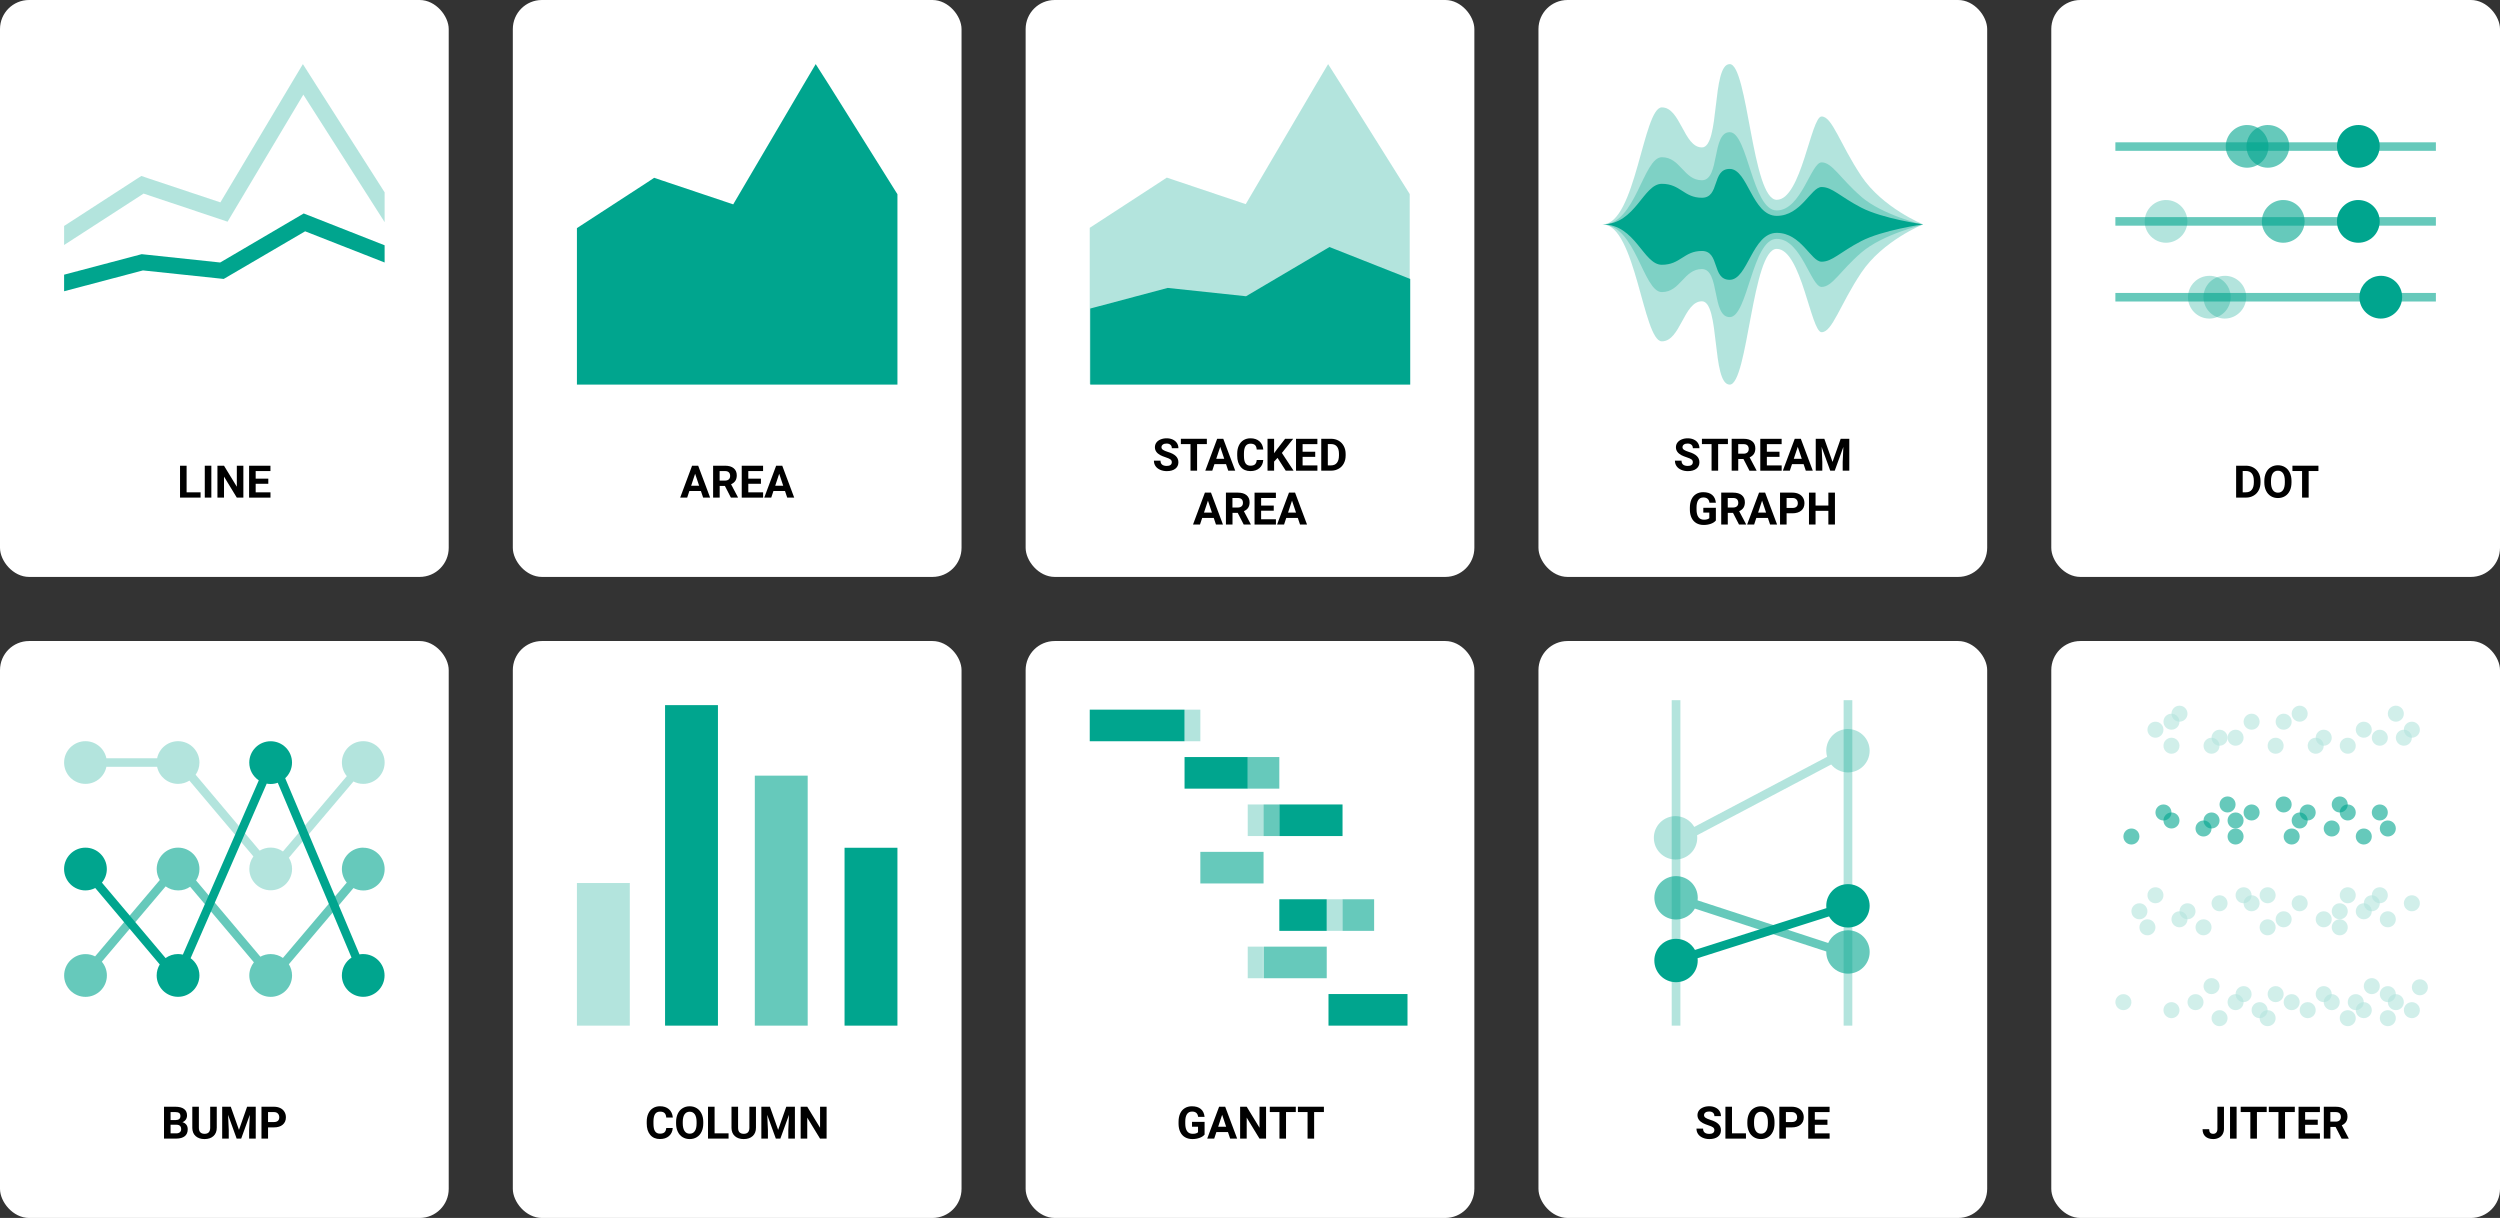 <?xml version="1.0" encoding="UTF-8"?>
<svg id="Layer_1" data-name="Layer 1" xmlns="http://www.w3.org/2000/svg" viewBox="0 0 780 380">
  <rect x="0" y="0" width="780" height="380" fill="#333333" stroke="none"/>
  <defs>
    <style>
      .cls-1 {
        fill: #000;
      }

      .cls-1, .cls-2, .cls-3 {
        stroke-width: 0px;
      }

      .cls-2 {
        fill: #00a58e;
      }

      .cls-4, .cls-5 {
        opacity: .3;
      }

      .cls-6, .cls-7 {
        opacity: .6;
      }

      .cls-8, .cls-5, .cls-7 {
        isolation: isolate;
      }

      .cls-3 {
        fill: #fff;
      }
    </style>
  </defs>
  <rect class="cls-3" y="200" width="140" height="180" rx="9.07" ry="9.07"/>
  <rect class="cls-3" x="0" width="140" height="180" rx="9.07" ry="9.07"/>
  <g>
    <path class="cls-1" d="M58.23,153.6h4.35v1.65h-6.41v-9.95h2.05v8.31Z"/>
    <path class="cls-1" d="M65.94,155.25h-2.05v-9.95h2.05v9.95Z"/>
    <path class="cls-1" d="M75.93,155.25h-2.05l-3.99-6.55v6.55h-2.05v-9.95h2.05l4,6.56v-6.56h2.04v9.95Z"/>
    <path class="cls-1" d="M83.71,150.94h-3.94v2.67h4.62v1.65h-6.67v-9.95h6.66v1.66h-4.61v2.37h3.94v1.61Z"/>
  </g>
  <rect class="cls-3" x="320" width="140" height="180" rx="9.07" ry="9.07"/>
  <g>
    <path class="cls-1" d="M365.61,144.24c0-.39-.14-.68-.41-.89s-.77-.43-1.48-.66-1.27-.46-1.69-.68c-1.13-.61-1.7-1.43-1.7-2.47,0-.54.15-1.02.45-1.44s.74-.75,1.31-.99,1.2-.36,1.91-.36,1.34.13,1.9.39.99.62,1.3,1.09.46,1,.46,1.6h-2.05c0-.46-.14-.81-.43-1.06s-.69-.38-1.21-.38-.89.11-1.17.32-.42.49-.42.84c0,.32.16.59.49.81s.81.42,1.44.62c1.17.35,2.02.79,2.55,1.31s.8,1.17.8,1.94c0,.86-.33,1.54-.98,2.03s-1.53.73-2.63.73c-.77,0-1.46-.14-2.09-.42s-1.11-.66-1.44-1.15-.5-1.05-.5-1.7h2.06c0,1.1.66,1.65,1.97,1.65.49,0,.87-.1,1.14-.3s.41-.48.41-.83Z"/>
    <path class="cls-1" d="M376.54,138.56h-3.05v8.29h-2.05v-8.29h-3.01v-1.66h8.11v1.66Z"/>
    <path class="cls-1" d="M382.51,144.8h-3.6l-.68,2.05h-2.18l3.71-9.95h1.9l3.73,9.95h-2.18l-.69-2.05ZM379.47,143.14h2.49l-1.25-3.73-1.24,3.73Z"/>
    <path class="cls-1" d="M394.13,143.53c-.08,1.07-.47,1.91-1.19,2.53s-1.65.92-2.82.92c-1.28,0-2.28-.43-3.01-1.29s-1.1-2.04-1.1-3.54v-.61c0-.96.17-1.8.51-2.53s.82-1.29,1.45-1.68,1.35-.58,2.18-.58c1.15,0,2.07.31,2.78.92s1.11,1.48,1.22,2.59h-2.05c-.05-.64-.23-1.11-.54-1.4s-.78-.43-1.4-.43c-.68,0-1.2.25-1.53.73s-.51,1.25-.52,2.28v.75c0,1.08.16,1.86.49,2.36s.84.75,1.54.75c.63,0,1.11-.14,1.42-.43s.49-.74.54-1.34h2.05Z"/>
    <path class="cls-1" d="M398.59,142.86l-1.07,1.15v2.84h-2.05v-9.95h2.05v4.51l.9-1.24,2.54-3.27h2.52l-3.53,4.42,3.64,5.53h-2.44l-2.56-3.99Z"/>
    <path class="cls-1" d="M410.35,142.54h-3.94v2.67h4.62v1.65h-6.67v-9.95h6.66v1.66h-4.61v2.37h3.94v1.61Z"/>
    <path class="cls-1" d="M412.23,146.85v-9.95h3.06c.88,0,1.66.2,2.35.59s1.23.95,1.62,1.68.58,1.55.58,2.48v.46c0,.93-.19,1.75-.57,2.47s-.92,1.28-1.61,1.67-1.47.6-2.34.6h-3.08ZM414.28,138.56v6.64h.99c.8,0,1.42-.26,1.84-.79s.64-1.27.65-2.25v-.53c0-1.01-.21-1.78-.63-2.3s-1.03-.78-1.84-.78h-1.01Z"/>
    <path class="cls-1" d="M378.68,161.6h-3.6l-.68,2.05h-2.18l3.71-9.95h1.9l3.73,9.95h-2.18l-.69-2.05ZM375.64,159.94h2.49l-1.25-3.73-1.24,3.73Z"/>
    <path class="cls-1" d="M386.17,160.01h-1.63v3.64h-2.05v-9.95h3.7c1.18,0,2.08.26,2.72.79s.96,1.26.96,2.22c0,.68-.15,1.25-.44,1.7s-.74.81-1.34,1.08l2.15,4.07v.1h-2.2l-1.87-3.64ZM384.53,158.35h1.65c.52,0,.91-.13,1.2-.39s.42-.62.42-1.08-.13-.84-.4-1.11-.68-.4-1.23-.4h-1.65v2.99Z"/>
    <path class="cls-1" d="M397.41,159.34h-3.94v2.67h4.62v1.65h-6.67v-9.95h6.66v1.66h-4.61v2.37h3.94v1.61Z"/>
    <path class="cls-1" d="M404.91,161.6h-3.6l-.68,2.05h-2.18l3.71-9.95h1.9l3.73,9.95h-2.18l-.69-2.05ZM401.87,159.94h2.49l-1.25-3.73-1.24,3.73Z"/>
  </g>
  <rect class="cls-3" x="480" width="140" height="180" rx="9.07" ry="9.07"/>
  <g>
    <path class="cls-1" d="M528.17,144.24c0-.39-.14-.68-.41-.89s-.77-.43-1.48-.66-1.27-.46-1.69-.68c-1.13-.61-1.7-1.43-1.7-2.47,0-.54.15-1.02.46-1.44s.74-.75,1.31-.99,1.2-.36,1.91-.36,1.34.13,1.9.39c.56.26.99.62,1.29,1.09s.46,1,.46,1.6h-2.05c0-.46-.14-.81-.43-1.06s-.69-.38-1.21-.38-.89.11-1.17.32c-.28.21-.42.49-.42.84,0,.32.16.59.49.81s.81.42,1.44.62c1.17.35,2.02.79,2.55,1.31s.8,1.17.8,1.94c0,.86-.33,1.54-.98,2.03-.65.49-1.53.73-2.63.73-.77,0-1.46-.14-2.09-.42s-1.11-.66-1.44-1.15-.5-1.05-.5-1.7h2.06c0,1.1.66,1.65,1.97,1.65.49,0,.87-.1,1.14-.3s.41-.48.41-.83Z"/>
    <path class="cls-1" d="M539.11,138.56h-3.05v8.29h-2.05v-8.29h-3.01v-1.66h8.11v1.66Z"/>
    <path class="cls-1" d="M543.96,143.21h-1.63v3.64h-2.05v-9.95h3.7c1.18,0,2.08.26,2.72.79.64.52.96,1.26.96,2.22,0,.68-.15,1.25-.44,1.7s-.74.81-1.34,1.08l2.15,4.07v.1h-2.2l-1.87-3.64ZM542.33,141.55h1.65c.52,0,.91-.13,1.2-.39.28-.26.42-.62.42-1.08s-.13-.84-.4-1.11-.68-.4-1.23-.4h-1.65v2.99Z"/>
    <path class="cls-1" d="M555.2,142.54h-3.94v2.67h4.62v1.65h-6.67v-9.95h6.66v1.66h-4.61v2.37h3.94v1.61Z"/>
    <path class="cls-1" d="M562.71,144.8h-3.6l-.68,2.05h-2.18l3.71-9.95h1.9l3.73,9.95h-2.18l-.69-2.05ZM559.66,143.14h2.49l-1.25-3.73-1.24,3.73Z"/>
    <path class="cls-1" d="M569.19,136.9l2.56,7.22,2.54-7.22h2.69v9.95h-2.06v-2.72l.21-4.7-2.69,7.42h-1.41l-2.68-7.41.21,4.69v2.72h-2.05v-9.95h2.68Z"/>
    <path class="cls-1" d="M535.36,162.39c-.37.44-.89.79-1.57,1.03s-1.42.37-2.24.37c-.86,0-1.62-.19-2.27-.56-.65-.38-1.15-.92-1.5-1.64-.35-.72-.53-1.56-.54-2.52v-.68c0-.99.17-1.85.5-2.58.34-.73.82-1.28,1.45-1.67.63-.39,1.37-.58,2.22-.58,1.18,0,2.1.28,2.77.84s1.06,1.38,1.18,2.46h-2c-.09-.57-.29-.99-.61-1.25-.31-.26-.74-.4-1.29-.4-.7,0-1.23.26-1.59.79s-.55,1.3-.55,2.34v.64c0,1.04.2,1.83.59,2.37s.98.8,1.74.8,1.32-.16,1.65-.49v-1.72h-1.87v-1.51h3.92v3.97Z"/>
    <path class="cls-1" d="M540.7,160.01h-1.63v3.64h-2.05v-9.95h3.7c1.18,0,2.08.26,2.72.79s.96,1.26.96,2.22c0,.68-.15,1.25-.44,1.7-.29.45-.74.81-1.34,1.08l2.15,4.07v.1h-2.2l-1.87-3.64ZM539.07,158.35h1.65c.51,0,.91-.13,1.2-.39s.42-.62.42-1.08-.13-.84-.4-1.11c-.27-.27-.68-.4-1.23-.4h-1.65v2.99Z"/>
    <path class="cls-1" d="M551.57,161.6h-3.6l-.68,2.05h-2.18l3.71-9.95h1.9l3.73,9.95h-2.18l-.69-2.05ZM548.53,159.94h2.49l-1.25-3.73-1.24,3.73Z"/>
    <path class="cls-1" d="M557.42,160.14v3.51h-2.05v-9.95h3.88c.75,0,1.4.14,1.97.41.57.27,1,.66,1.31,1.17s.46,1.08.46,1.72c0,.98-.33,1.74-1,2.31-.67.56-1.59.84-2.77.84h-1.8ZM557.42,158.48h1.83c.54,0,.96-.13,1.24-.38.29-.26.43-.62.43-1.09s-.14-.88-.43-1.18-.68-.46-1.19-.46h-1.88v3.12Z"/>
    <path class="cls-1" d="M572.5,163.65h-2.05v-4.27h-4v4.27h-2.05v-9.95h2.05v4.03h4v-4.03h2.05v9.95Z"/>
  </g>
  <rect class="cls-3" x="640" width="140" height="180" rx="9.07" ry="9.07"/>
  <g>
    <path class="cls-1" d="M697.67,155.25v-9.95h3.06c.88,0,1.66.2,2.35.59s1.23.95,1.62,1.68c.39.73.58,1.55.58,2.48v.46c0,.93-.19,1.75-.57,2.47s-.92,1.28-1.61,1.67c-.69.4-1.47.6-2.35.6h-3.08ZM699.72,146.96v6.64h.99c.8,0,1.42-.26,1.84-.79s.64-1.27.65-2.25v-.53c0-1.01-.21-1.78-.63-2.3-.42-.52-1.03-.78-1.84-.78h-1.01Z"/>
    <path class="cls-1" d="M714.95,150.5c0,.98-.17,1.84-.52,2.58-.35.74-.84,1.31-1.49,1.71s-1.38.6-2.22.6-1.56-.2-2.21-.59c-.65-.4-1.15-.96-1.5-1.7s-.54-1.58-.54-2.54v-.49c0-.98.18-1.84.53-2.59s.85-1.32,1.5-1.72,1.38-.6,2.21-.6,1.57.2,2.21.6,1.14.97,1.5,1.72.53,1.61.53,2.58v.44ZM712.87,150.05c0-1.04-.19-1.84-.56-2.38-.37-.54-.91-.81-1.6-.81s-1.22.27-1.59.8c-.37.54-.56,1.32-.57,2.35v.49c0,1.02.19,1.8.56,2.37.37.56.91.84,1.61.84s1.22-.27,1.59-.81.56-1.33.56-2.36v-.49Z"/>
    <path class="cls-1" d="M723.35,146.96h-3.05v8.29h-2.05v-8.29h-3.01v-1.66h8.11v1.66Z"/>
  </g>
  <g>
    <path class="cls-1" d="M51.17,355.25v-9.95h3.49c1.21,0,2.12.23,2.75.69s.94,1.14.94,2.03c0,.49-.13.92-.38,1.29s-.6.64-1.05.82c.51.13.91.39,1.21.77s.44.86.44,1.42c0,.96-.31,1.68-.92,2.17s-1.48.74-2.61.75h-3.87ZM53.22,349.47h1.52c1.03-.02,1.55-.43,1.55-1.24,0-.45-.13-.78-.39-.97s-.68-.3-1.24-.3h-1.44v2.51ZM53.22,350.92v2.69h1.76c.48,0,.86-.12,1.13-.35s.41-.55.41-.95c0-.91-.47-1.37-1.42-1.39h-1.88Z"/>
    <path class="cls-1" d="M67.63,345.3v6.56c0,1.09-.34,1.95-1.02,2.58s-1.61.95-2.79.95-2.08-.31-2.77-.92-1.03-1.46-1.05-2.54v-6.63h2.05v6.57c0,.65.16,1.13.47,1.43s.74.45,1.3.45c1.15,0,1.74-.61,1.76-1.82v-6.62h2.06Z"/>
    <path class="cls-1" d="M72,345.3l2.56,7.22,2.54-7.22h2.69v9.95h-2.06v-2.72l.21-4.7-2.69,7.42h-1.41l-2.68-7.41.21,4.69v2.72h-2.05v-9.95h2.68Z"/>
    <path class="cls-1" d="M83.63,351.74v3.51h-2.05v-9.95h3.88c.75,0,1.4.14,1.97.41s1,.66,1.31,1.17.46,1.08.46,1.72c0,.98-.33,1.74-1,2.31s-1.59.84-2.77.84h-1.8ZM83.63,350.08h1.83c.54,0,.96-.13,1.24-.38s.43-.62.43-1.09-.14-.88-.43-1.18-.68-.46-1.19-.46h-1.88v3.12Z"/>
  </g>
  <rect class="cls-3" x="160" y="200" width="140" height="180" rx="9.07" ry="9.07"/>
  <g>
    <path class="cls-1" d="M209.9,351.93c-.08,1.07-.47,1.91-1.19,2.53s-1.65.92-2.82.92c-1.28,0-2.28-.43-3.01-1.29s-1.1-2.04-1.1-3.54v-.61c0-.96.17-1.8.51-2.53s.82-1.29,1.45-1.68,1.35-.58,2.18-.58c1.15,0,2.07.31,2.78.92s1.11,1.48,1.22,2.59h-2.05c-.05-.64-.23-1.11-.54-1.4s-.78-.43-1.4-.43c-.68,0-1.2.25-1.53.73s-.51,1.25-.52,2.28v.75c0,1.08.16,1.86.49,2.36s.84.75,1.54.75c.63,0,1.11-.14,1.42-.43s.49-.74.54-1.34h2.05Z"/>
    <path class="cls-1" d="M219.42,350.5c0,.98-.17,1.84-.52,2.58s-.84,1.31-1.49,1.71-1.38.6-2.22.6-1.56-.2-2.21-.59-1.15-.96-1.5-1.7-.54-1.58-.54-2.54v-.49c0-.98.18-1.84.53-2.59s.85-1.32,1.5-1.72,1.38-.6,2.21-.6,1.57.2,2.21.6,1.14.97,1.5,1.72.53,1.61.53,2.58v.44ZM217.34,350.05c0-1.04-.19-1.84-.56-2.38s-.91-.81-1.6-.81-1.22.27-1.59.8-.56,1.32-.57,2.35v.49c0,1.02.19,1.8.56,2.37s.91.84,1.61.84,1.22-.27,1.59-.81.56-1.33.56-2.36v-.49Z"/>
    <path class="cls-1" d="M222.96,353.6h4.35v1.65h-6.41v-9.95h2.05v8.31Z"/>
    <path class="cls-1" d="M235.86,345.3v6.56c0,1.09-.34,1.95-1.02,2.58s-1.61.95-2.79.95-2.08-.31-2.77-.92-1.03-1.46-1.05-2.54v-6.63h2.05v6.57c0,.65.16,1.13.47,1.43s.74.45,1.3.45c1.15,0,1.74-.61,1.76-1.82v-6.62h2.06Z"/>
    <path class="cls-1" d="M240.22,345.3l2.56,7.22,2.54-7.22h2.69v9.95h-2.06v-2.72l.21-4.7-2.69,7.42h-1.41l-2.68-7.41.21,4.69v2.72h-2.05v-9.95h2.68Z"/>
    <path class="cls-1" d="M257.9,355.25h-2.05l-3.99-6.55v6.55h-2.05v-9.95h2.05l4,6.56v-6.56h2.04v9.95Z"/>
  </g>
  <rect class="cls-3" x="480" y="200" width="140" height="180" rx="9.07" ry="9.07"/>
  <rect class="cls-3" x="320" y="200" width="140" height="180" rx="9.07" ry="9.07"/>
  <g>
    <path class="cls-1" d="M375.83,353.99c-.37.44-.89.79-1.57,1.03s-1.42.37-2.24.37c-.86,0-1.62-.19-2.27-.56s-1.15-.92-1.5-1.64-.53-1.56-.54-2.52v-.68c0-.99.17-1.85.5-2.58s.82-1.28,1.45-1.67,1.37-.58,2.22-.58c1.18,0,2.1.28,2.77.84s1.06,1.38,1.18,2.46h-2c-.09-.57-.29-.99-.6-1.25s-.74-.4-1.29-.4c-.7,0-1.23.26-1.59.79s-.55,1.3-.55,2.34v.64c0,1.04.2,1.83.59,2.37s.98.8,1.74.8,1.32-.16,1.65-.49v-1.72h-1.87v-1.51h3.92v3.97Z"/>
    <path class="cls-1" d="M383.11,353.2h-3.6l-.68,2.05h-2.18l3.71-9.95h1.9l3.73,9.95h-2.18l-.69-2.05ZM380.07,351.54h2.49l-1.25-3.73-1.24,3.73Z"/>
    <path class="cls-1" d="M395.01,355.25h-2.05l-3.99-6.55v6.55h-2.05v-9.95h2.05l4,6.56v-6.56h2.04v9.95Z"/>
    <path class="cls-1" d="M404.29,346.96h-3.05v8.29h-2.05v-8.29h-3.01v-1.66h8.11v1.66Z"/>
    <path class="cls-1" d="M413.06,346.96h-3.05v8.29h-2.05v-8.29h-3.01v-1.66h8.11v1.66Z"/>
  </g>
  <rect class="cls-3" x="640" y="200" width="140" height="180" rx="9.07" ry="9.07"/>
  <g>
    <path class="cls-1" d="M691.83,345.3h2.05v6.89c0,.63-.14,1.19-.42,1.68-.28.49-.68.86-1.19,1.12s-1.09.4-1.73.4c-1.05,0-1.87-.27-2.46-.8s-.88-1.29-.88-2.27h2.06c0,.49.1.85.31,1.08s.53.35.97.35c.39,0,.7-.13.94-.4s.35-.65.35-1.15v-6.89Z"/>
    <path class="cls-1" d="M697.82,355.25h-2.05v-9.95h2.05v9.95Z"/>
    <path class="cls-1" d="M707.21,346.96h-3.05v8.29h-2.05v-8.29h-3.01v-1.66h8.11v1.66Z"/>
    <path class="cls-1" d="M715.98,346.96h-3.05v8.29h-2.05v-8.29h-3.01v-1.66h8.11v1.66Z"/>
    <path class="cls-1" d="M723.14,350.94h-3.94v2.67h4.62v1.65h-6.67v-9.95h6.66v1.66h-4.61v2.37h3.94v1.61Z"/>
    <path class="cls-1" d="M728.71,351.61h-1.63v3.64h-2.05v-9.95h3.7c1.18,0,2.08.26,2.72.79s.96,1.26.96,2.22c0,.68-.15,1.25-.44,1.7-.29.45-.74.81-1.34,1.08l2.15,4.07v.1h-2.2l-1.87-3.64ZM727.08,349.95h1.65c.52,0,.91-.13,1.2-.39s.42-.62.42-1.08-.13-.84-.4-1.11c-.27-.27-.68-.4-1.23-.4h-1.65v2.99Z"/>
  </g>
  <rect class="cls-3" x="160" width="140" height="180" rx="9.07" ry="9.07"/>
  <g>
    <path class="cls-1" d="M218.68,153.2h-3.6l-.68,2.05h-2.18l3.71-9.95h1.9l3.73,9.95h-2.18l-.69-2.05ZM215.64,151.54h2.49l-1.25-3.73-1.24,3.73Z"/>
    <path class="cls-1" d="M226.17,151.61h-1.63v3.64h-2.05v-9.95h3.7c1.18,0,2.08.26,2.72.79s.96,1.26.96,2.22c0,.68-.15,1.25-.44,1.7s-.74.81-1.34,1.08l2.15,4.07v.1h-2.2l-1.87-3.64ZM224.53,149.95h1.65c.52,0,.91-.13,1.2-.39s.42-.62.42-1.08-.13-.84-.4-1.11-.68-.4-1.23-.4h-1.65v2.99Z"/>
    <path class="cls-1" d="M237.41,150.94h-3.94v2.67h4.62v1.65h-6.67v-9.95h6.66v1.66h-4.61v2.37h3.94v1.61Z"/>
    <path class="cls-1" d="M244.91,153.2h-3.6l-.68,2.05h-2.18l3.71-9.95h1.9l3.73,9.95h-2.18l-.69-2.05ZM241.87,151.54h2.49l-1.25-3.73-1.24,3.73Z"/>
  </g>
  <g>
    <path class="cls-1" d="M534.89,352.64c0-.39-.14-.68-.41-.89s-.77-.43-1.48-.66-1.27-.46-1.69-.68c-1.13-.61-1.7-1.43-1.7-2.47,0-.54.15-1.02.45-1.44s.74-.75,1.31-.99,1.2-.36,1.91-.36,1.34.13,1.9.39c.56.26.99.62,1.3,1.09s.46,1,.46,1.6h-2.05c0-.46-.14-.81-.43-1.06s-.69-.38-1.21-.38-.89.11-1.17.32c-.28.21-.42.49-.42.84,0,.32.16.59.49.81s.81.42,1.44.62c1.17.35,2.02.79,2.55,1.31s.8,1.17.8,1.94c0,.86-.33,1.54-.98,2.03-.65.49-1.53.73-2.63.73-.77,0-1.46-.14-2.09-.42s-1.11-.66-1.44-1.15-.5-1.05-.5-1.7h2.06c0,1.1.66,1.65,1.97,1.65.49,0,.87-.1,1.14-.3s.41-.48.41-.83Z"/>
    <path class="cls-1" d="M540.38,353.6h4.36v1.65h-6.41v-9.95h2.05v8.31Z"/>
    <path class="cls-1" d="M553.65,350.5c0,.98-.17,1.84-.52,2.58-.35.74-.84,1.31-1.49,1.71s-1.38.6-2.22.6-1.56-.2-2.21-.59c-.65-.4-1.15-.96-1.5-1.7s-.54-1.58-.54-2.54v-.49c0-.98.18-1.84.53-2.59s.85-1.32,1.5-1.72,1.38-.6,2.21-.6,1.57.2,2.21.6,1.14.97,1.5,1.72.53,1.61.53,2.58v.44ZM551.58,350.05c0-1.04-.19-1.84-.56-2.38-.37-.54-.91-.81-1.6-.81s-1.22.27-1.59.8c-.37.54-.56,1.32-.57,2.35v.49c0,1.02.19,1.8.56,2.37.37.56.91.84,1.61.84s1.22-.27,1.59-.81.56-1.33.56-2.36v-.49Z"/>
    <path class="cls-1" d="M557.2,351.74v3.51h-2.05v-9.95h3.88c.75,0,1.4.14,1.97.41s1,.66,1.31,1.17c.3.5.46,1.08.46,1.72,0,.98-.33,1.74-1,2.31s-1.59.84-2.77.84h-1.8ZM557.2,350.08h1.83c.54,0,.96-.13,1.24-.38s.43-.62.43-1.09-.14-.88-.43-1.18-.68-.46-1.19-.46h-1.88v3.12Z"/>
    <path class="cls-1" d="M570.16,350.94h-3.94v2.67h4.62v1.65h-6.67v-9.95h6.66v1.66h-4.61v2.37h3.94v1.61Z"/>
  </g>
  <g>
    <g class="cls-5">
      <polygon class="cls-2" points="71 69.17 94.64 29.53 120 69.3 120 60 98.84 26.83 94.5 20 90.33 26.97 68.76 63.14 46.36 55.67 44.1 54.9 42.07 56.2 20 70.5 20 76.44 44.8 60.4 71 69.17"/>
    </g>
    <polygon class="cls-2" points="120 76.53 94.76 66.6 68.7 81.9 44.2 79.3 20 85.7 20 90.87 44.6 84.37 69.8 87.03 95.2 72.17 120 81.9 120 76.53"/>
  </g>
  <g class="cls-8">
    <polygon class="cls-2" points="280 120 280 60.6 258.87 26.86 254.5 20 250.36 27 228.76 63.76 206.36 56.24 204.1 55.47 202.1 56.8 180 71.17 180 120 280 120"/>
  </g>
  <g>
    <g class="cls-5">
      <polygon class="cls-2" points="439.83 119.83 439.83 60.54 418.72 26.87 414.37 20 410.22 27 388.67 63.69 366.33 56.18 364.05 55.41 362.04 56.73 340 71.08 340 119.83 439.83 119.83"/>
    </g>
    <polygon class="cls-2" points="439.99 87.03 414.79 77.07 388.76 92.43 364.31 89.83 340.16 96.26 340.16 120 439.99 120 439.99 87.03"/>
  </g>
  <g>
    <g class="cls-5">
      <path class="cls-2" d="M580.7,61.35c-6.67-5.77-9.04-10.69-12.36-10.69s-6.33,15-14,15-9-24.42-14.67-24.42-3,15-8.67,15-6.67-7.19-12.5-7.19-8.17,21.04-18.5,21.04c10.33,0,12.67,21.04,18.5,21.04s6.83-7.19,12.5-7.19,3,15,8.67,15,7-24.42,14.67-24.42,10.67,15,14,15,5.7-4.93,12.36-10.69c6.66-5.77,19.3-8.73,19.3-8.73,0,0-12.63-2.96-19.3-8.73h0Z"/>
    </g>
    <g class="cls-5">
      <path class="cls-2" d="M580.7,54.88c-6.67-10-9.04-18.54-12.36-18.54s-6.33,26-14,26-9.01-42.34-14.67-42.34-3,26-8.67,26-6.67-12.5-12.5-12.5-8.17,36.5-18.5,36.5c10.33,0,12.67,36.5,18.5,36.5s6.83-12.5,12.5-12.5,3,26,8.67,26,7-42.35,14.67-42.35,10.67,26,14,26,5.7-8.54,12.36-18.54c6.66-10,19.3-15.11,19.3-15.11,0,0-12.63-5.11-19.3-15.11h0Z"/>
    </g>
    <path class="cls-2" d="M580.7,64.77c-6.67-3.46-9.04-6.42-12.36-6.42s-6.33,9-14,9-9-14.65-14.67-14.65-3,9-8.67,9-6.67-4.35-12.5-4.35-8.17,12.65-18.5,12.65c10.33,0,12.67,12.61,18.5,12.61s6.83-4.31,12.5-4.31,3,9,8.67,9,7-14.65,14.67-14.65,10.67,9,14,9,5.7-2.96,12.36-6.42c6.66-3.46,19.3-5.23,19.3-5.23,0,0-12.63-1.77-19.3-5.23h0Z"/>
  </g>
  <g>
    <path class="cls-2" d="M113.33,297.66c-.4,0-.79.04-1.17.11l-23.18-54.97c1.31-1.22,2.13-2.95,2.13-4.87,0-3.68-2.99-6.66-6.67-6.66s-6.67,2.98-6.67,6.66c0,2.32,1.18,4.35,2.97,5.54l-23.69,54.37c-.48-.11-.98-.18-1.5-.18-1.45,0-2.79.47-3.89,1.26l-19.86-23.54c.96-1.15,1.53-2.63,1.53-4.24,0-3.68-2.99-6.67-6.67-6.67s-6.67,2.99-6.67,6.67,2.99,6.67,6.67,6.67c1.1,0,2.15-.28,3.06-.75l20.12,23.85c-.61,1-.96,2.18-.96,3.43,0,3.68,2.99,6.67,6.67,6.67s6.67-2.99,6.67-6.67c0-2.21-1.08-4.17-2.75-5.38l23.74-54.47c.4.08.81.12,1.22.12.79,0,1.54-.14,2.23-.39l23.01,54.55c-1.82,1.19-3.01,3.24-3.01,5.57,0,3.68,2.99,6.67,6.66,6.67s6.66-2.99,6.66-6.67-2.99-6.67-6.66-6.67h0Z"/>
    <g class="cls-4">
      <path class="cls-2" d="M113.33,231.25c-3.68,0-6.66,2.98-6.66,6.66,0,1.61.57,3.09,1.53,4.25l-19.92,23.5c-1.08-.76-2.4-1.22-3.83-1.22-1.25,0-2.43.35-3.43.96l-19.98-23.69c.75-1.08,1.19-2.39,1.19-3.8,0-3.68-2.99-6.66-6.67-6.66-3.22,0-5.92,2.29-6.54,5.33h-15.82c-.62-3.04-3.31-5.33-6.53-5.33-3.68,0-6.67,2.98-6.67,6.66s2.99,6.66,6.67,6.66c3.22,0,5.92-2.29,6.53-5.33h15.82c.62,3.04,3.31,5.33,6.54,5.33,1.3,0,2.51-.38,3.54-1.02l19.96,23.65c-.79,1.1-1.27,2.44-1.27,3.9,0,3.68,2.99,6.67,6.67,6.67s6.67-2.99,6.67-6.67c0-1.28-.37-2.47-1-3.49l20.16-23.79c.91.48,1.96.75,3.06.75,3.68,0,6.66-2.99,6.66-6.66s-2.99-6.66-6.66-6.66h0Z"/>
    </g>
    <g class="cls-6">
      <path class="cls-2" d="M113.33,264.46c-3.68,0-6.66,2.99-6.66,6.67,0,1.61.57,3.08,1.52,4.24l-19.92,23.51c-1.08-.76-2.4-1.21-3.82-1.21-1.17,0-2.26.3-3.21.82l-20.06-23.78c.67-1.03,1.05-2.26,1.05-3.58,0-3.68-2.99-6.67-6.67-6.67s-6.67,2.99-6.67,6.67c0,1.26.36,2.43.96,3.44l-20.18,23.82c-.9-.46-1.92-.71-2.99-.71-3.68,0-6.67,2.99-6.67,6.67s2.99,6.67,6.67,6.67,6.67-2.99,6.67-6.67c0-1.64-.6-3.14-1.58-4.3l19.91-23.5c1.1.79,2.43,1.26,3.89,1.26s2.68-.42,3.75-1.15l19.89,23.58c-.89,1.14-1.43,2.56-1.43,4.11,0,3.68,2.99,6.67,6.67,6.67s6.67-2.99,6.67-6.67c0-1.29-.37-2.49-1-3.5l20.16-23.78c.92.48,1.96.76,3.07.76,3.68,0,6.66-2.99,6.66-6.67s-2.99-6.67-6.66-6.67h0Z"/>
    </g>
  </g>
  <g>
    <rect class="cls-2" x="340" y="221.41" width="29.58" height="9.86"/>
    <g class="cls-4">
      <rect class="cls-2" x="369.58" y="221.41" width="4.93" height="9.86"/>
    </g>
    <rect class="cls-2" x="369.58" y="236.2" width="19.72" height="9.86"/>
    <g class="cls-6">
      <rect class="cls-2" x="389.29" y="236.2" width="9.86" height="9.86"/>
    </g>
    <rect class="cls-2" x="399.15" y="250.99" width="19.72" height="9.86"/>
    <g class="cls-4">
      <rect class="cls-2" x="389.29" y="250.99" width="4.93" height="9.86"/>
    </g>
    <g class="cls-6">
      <rect class="cls-2" x="394.22" y="250.99" width="4.93" height="9.86"/>
    </g>
    <g class="cls-6">
      <rect class="cls-2" x="374.51" y="265.78" width="19.72" height="9.86"/>
    </g>
    <rect class="cls-2" x="399.15" y="280.57" width="14.79" height="9.86"/>
    <g class="cls-6">
      <rect class="cls-2" x="418.87" y="280.57" width="9.86" height="9.86"/>
    </g>
    <g class="cls-4">
      <rect class="cls-2" x="413.94" y="280.57" width="4.93" height="9.86"/>
    </g>
    <rect class="cls-2" x="414.49" y="310.14" width="24.65" height="9.86"/>
    <g class="cls-6">
      <rect class="cls-2" x="394.22" y="295.35" width="19.72" height="9.86"/>
    </g>
    <g class="cls-4">
      <rect class="cls-2" x="389.29" y="295.35" width="4.75" height="9.86"/>
    </g>
  </g>
  <g>
    <g class="cls-4">
      <rect class="cls-2" x="521.57" y="218.46" width="2.71" height="101.54"/>
    </g>
    <g class="cls-4">
      <rect class="cls-2" x="575.21" y="218.46" width="2.71" height="101.54"/>
    </g>
    <g class="cls-6">
      <path class="cls-2" d="M576.56,290.24c-2.74,0-5.09,1.63-6.16,3.97l-40.75-13.3c.03-.26.05-.52.05-.79,0-3.74-3.03-6.77-6.77-6.77s-6.77,3.03-6.77,6.77,3.03,6.77,6.77,6.77c2.51,0,4.71-1.38,5.87-3.41l41,13.38c0,.05,0,.1,0,.15,0,3.74,3.03,6.77,6.77,6.77s6.77-3.03,6.77-6.77-3.03-6.77-6.77-6.77h-.01Z"/>
    </g>
    <path class="cls-2" d="M576.56,275.85c-3.74,0-6.77,3.03-6.77,6.77,0,.24.02.48.04.72l-41,13.04c-1.16-2.07-3.37-3.47-5.91-3.47-3.74,0-6.77,3.03-6.77,6.77s3.03,6.77,6.77,6.77,6.77-3.03,6.77-6.77c0-.24-.02-.48-.04-.72l41-13.04c1.16,2.07,3.37,3.47,5.91,3.47,3.74,0,6.77-3.03,6.77-6.77s-3.03-6.77-6.77-6.77h0Z"/>
    <g class="cls-4">
      <path class="cls-2" d="M576.56,227.45c-3.74,0-6.77,3.03-6.77,6.77,0,.66.1,1.29.27,1.9l-41.45,21.88c-1.17-2.01-3.35-3.37-5.84-3.37-3.74,0-6.77,3.03-6.77,6.77s3.03,6.77,6.77,6.77,6.77-3.03,6.77-6.77c0-.27-.02-.54-.05-.8l41.84-22.08c1.24,1.51,3.12,2.48,5.23,2.48,3.74,0,6.77-3.03,6.77-6.77s-3.03-6.77-6.77-6.77h0Z"/>
    </g>
  </g>
  <g>
    <g class="cls-4">
      <g class="cls-6">
        <path class="cls-2" d="M660,312.66c0,1.38,1.11,2.51,2.49,2.51s2.51-1.1,2.51-2.49-1.11-2.51-2.49-2.51h0c-1.38,0-2.51,1.1-2.51,2.49Z"/>
      </g>
      <g class="cls-6">
        <path class="cls-2" d="M737.5,307.66c0,1.38,1.11,2.51,2.5,2.51s2.5-1.1,2.5-2.49-1.11-2.51-2.5-2.51h0c-1.39,0-2.5,1.1-2.5,2.49Z"/>
      </g>
      <g class="cls-6">
        <path class="cls-2" d="M742.5,317.66c0,1.38,1.11,2.51,2.5,2.51s2.5-1.1,2.5-2.49-1.11-2.51-2.5-2.51h0c-1.39,0-2.5,1.1-2.5,2.49Z"/>
      </g>
      <g class="cls-6">
        <path class="cls-2" d="M745,312.66c0,1.38,1.11,2.51,2.5,2.51s2.5-1.1,2.5-2.49-1.11-2.51-2.5-2.51h0c-1.39,0-2.5,1.1-2.5,2.49Z"/>
      </g>
      <g class="cls-6">
        <path class="cls-2" d="M752.5,308.02c0,1.38,1.11,2.51,2.5,2.51s2.5-1.1,2.5-2.49-1.11-2.5-2.5-2.5h0c-1.39,0-2.5,1.1-2.5,2.49Z"/>
      </g>
      <g class="cls-6">
        <path class="cls-2" d="M742.5,310.16c0,1.38,1.11,2.51,2.5,2.51s2.5-1.1,2.5-2.49-1.11-2.51-2.5-2.51h0c-1.39,0-2.5,1.1-2.5,2.49Z"/>
      </g>
      <g class="cls-6">
        <path class="cls-2" d="M732.5,312.66c0,1.38,1.11,2.51,2.5,2.51s2.5-1.1,2.5-2.49-1.11-2.51-2.5-2.51h0c-1.39,0-2.5,1.1-2.5,2.49Z"/>
      </g>
      <g class="cls-6">
        <path class="cls-2" d="M675,315.16c0,1.38,1.1,2.51,2.49,2.51s2.51-1.1,2.51-2.49-1.1-2.51-2.49-2.51h0c-1.39,0-2.51,1.1-2.51,2.49Z"/>
      </g>
      <g class="cls-6">
        <path class="cls-2" d="M682.5,312.66c0,1.38,1.1,2.51,2.49,2.51s2.51-1.1,2.51-2.49-1.1-2.51-2.49-2.51h0c-1.39,0-2.51,1.1-2.51,2.49Z"/>
      </g>
      <g class="cls-6">
        <path class="cls-2" d="M690,317.66c0,1.38,1.1,2.51,2.49,2.51s2.51-1.1,2.51-2.49-1.1-2.51-2.49-2.51h0c-1.38,0-2.51,1.1-2.51,2.49Z"/>
      </g>
      <g class="cls-6">
        <path class="cls-2" d="M695,312.66c0,1.38,1.1,2.51,2.49,2.51s2.51-1.1,2.51-2.49-1.1-2.51-2.49-2.51h0c-1.38,0-2.51,1.1-2.51,2.49Z"/>
      </g>
      <g class="cls-6">
        <path class="cls-2" d="M687.5,307.66c0,1.38,1.1,2.51,2.49,2.51s2.51-1.1,2.51-2.49-1.1-2.51-2.49-2.51h0c-1.39,0-2.51,1.1-2.51,2.49Z"/>
      </g>
      <g class="cls-6">
        <path class="cls-2" d="M705,317.66c0,1.38,1.1,2.51,2.49,2.51s2.51-1.1,2.51-2.49-1.1-2.51-2.49-2.51h0c-1.38,0-2.51,1.1-2.51,2.49Z"/>
      </g>
      <g class="cls-6">
        <path class="cls-2" d="M702.5,315.16c0,1.38,1.1,2.51,2.49,2.51s2.51-1.1,2.51-2.49-1.1-2.51-2.49-2.51h0c-1.38,0-2.51,1.1-2.51,2.49Z"/>
      </g>
      <g class="cls-6">
        <path class="cls-2" d="M707.5,310.16c0,1.38,1.1,2.51,2.49,2.51s2.51-1.1,2.51-2.49-1.1-2.51-2.49-2.51h0c-1.38,0-2.51,1.1-2.51,2.49Z"/>
      </g>
      <g class="cls-6">
        <path class="cls-2" d="M712.5,312.66c0,1.38,1.1,2.51,2.49,2.51s2.51-1.1,2.51-2.49-1.1-2.51-2.49-2.51h0c-1.38,0-2.51,1.1-2.51,2.49Z"/>
      </g>
      <g class="cls-6">
        <path class="cls-2" d="M717.5,315.16c0,1.38,1.1,2.51,2.49,2.51s2.51-1.1,2.51-2.49-1.1-2.51-2.49-2.51h0c-1.38,0-2.51,1.1-2.51,2.49Z"/>
      </g>
      <g class="cls-6">
        <path class="cls-2" d="M697.5,310.16c0,1.38,1.1,2.51,2.49,2.51s2.51-1.1,2.51-2.49-1.1-2.51-2.49-2.51h0c-1.38,0-2.51,1.1-2.51,2.49Z"/>
      </g>
      <g class="cls-6">
        <path class="cls-2" d="M725,312.66c0,1.38,1.11,2.51,2.5,2.51s2.5-1.1,2.5-2.49-1.11-2.51-2.5-2.51h0c-1.39,0-2.5,1.1-2.5,2.49Z"/>
      </g>
      <g class="cls-6">
        <path class="cls-2" d="M722.5,310.16c0,1.38,1.11,2.51,2.5,2.51s2.5-1.1,2.5-2.49-1.11-2.51-2.5-2.51h0c-1.39,0-2.5,1.1-2.5,2.49Z"/>
      </g>
      <g class="cls-6">
        <path class="cls-2" d="M735,315.16c0,1.38,1.11,2.51,2.5,2.51s2.5-1.1,2.5-2.49-1.11-2.51-2.5-2.51h0c-1.39,0-2.5,1.1-2.5,2.49Z"/>
      </g>
      <g class="cls-6">
        <path class="cls-2" d="M750,315.16c0,1.38,1.11,2.51,2.5,2.51s2.5-1.1,2.5-2.49-1.11-2.51-2.5-2.51h0c-1.39,0-2.5,1.1-2.5,2.49Z"/>
      </g>
      <g class="cls-6">
        <path class="cls-2" d="M730,317.66c0,1.38,1.11,2.51,2.5,2.51s2.5-1.1,2.5-2.49-1.11-2.51-2.5-2.51h0c-1.39,0-2.5,1.1-2.5,2.49Z"/>
      </g>
    </g>
    <g class="cls-4">
      <g class="cls-6">
        <path class="cls-2" d="M665,284.32c0,1.39,1.1,2.5,2.49,2.5s2.51-1.11,2.51-2.5-1.1-2.5-2.49-2.5h0c-1.39,0-2.51,1.11-2.51,2.5Z"/>
      </g>
      <g class="cls-6">
        <path class="cls-2" d="M667.5,289.32c0,1.39,1.1,2.5,2.49,2.5s2.51-1.11,2.51-2.5-1.1-2.5-2.49-2.5h0c-1.39,0-2.51,1.11-2.51,2.5Z"/>
      </g>
      <g class="cls-6">
        <path class="cls-2" d="M677.5,286.82c0,1.39,1.1,2.5,2.49,2.5s2.51-1.11,2.51-2.5-1.1-2.5-2.49-2.5h0c-1.39,0-2.51,1.11-2.51,2.5Z"/>
      </g>
      <g class="cls-6">
        <path class="cls-2" d="M680,284.32c0,1.39,1.1,2.5,2.49,2.5s2.51-1.11,2.51-2.5-1.1-2.5-2.49-2.5h0c-1.39,0-2.51,1.11-2.51,2.5Z"/>
      </g>
      <g class="cls-6">
        <path class="cls-2" d="M685,289.32c0,1.39,1.1,2.5,2.49,2.5s2.51-1.11,2.51-2.5-1.1-2.5-2.49-2.5h0c-1.39,0-2.51,1.11-2.51,2.5Z"/>
      </g>
      <g class="cls-6">
        <path class="cls-2" d="M697.5,279.32c0,1.39,1.1,2.5,2.49,2.5s2.51-1.11,2.51-2.5-1.1-2.5-2.49-2.5h0c-1.38,0-2.51,1.11-2.51,2.5Z"/>
      </g>
      <g class="cls-6">
        <path class="cls-2" d="M700,281.82c0,1.39,1.1,2.5,2.49,2.5s2.51-1.11,2.51-2.5-1.1-2.5-2.49-2.5h0c-1.38,0-2.51,1.11-2.51,2.5Z"/>
      </g>
      <g class="cls-6">
        <path class="cls-2" d="M705,289.32c0,1.39,1.1,2.5,2.49,2.5s2.51-1.11,2.51-2.5-1.1-2.5-2.49-2.5h0c-1.38,0-2.51,1.11-2.51,2.5Z"/>
      </g>
      <g class="cls-6">
        <path class="cls-2" d="M710,286.82c0,1.39,1.1,2.5,2.49,2.5s2.51-1.11,2.51-2.5-1.1-2.5-2.49-2.5h0c-1.38,0-2.51,1.11-2.51,2.5Z"/>
      </g>
      <g class="cls-6">
        <path class="cls-2" d="M715,281.82c0,1.39,1.1,2.5,2.49,2.5s2.51-1.11,2.51-2.5-1.1-2.5-2.49-2.5h0c-1.38,0-2.51,1.11-2.51,2.5Z"/>
      </g>
      <g class="cls-6">
        <path class="cls-2" d="M670,279.32c0,1.39,1.1,2.5,2.49,2.5s2.51-1.11,2.51-2.5-1.1-2.5-2.49-2.5h0c-1.39,0-2.51,1.11-2.51,2.5Z"/>
      </g>
      <g class="cls-6">
        <path class="cls-2" d="M690,281.82c0,1.39,1.1,2.5,2.49,2.5s2.51-1.11,2.51-2.5-1.1-2.5-2.49-2.5h0c-1.38,0-2.51,1.11-2.51,2.5Z"/>
      </g>
      <g class="cls-6">
        <path class="cls-2" d="M705,279.32c0,1.39,1.1,2.5,2.49,2.5s2.51-1.11,2.51-2.5-1.1-2.5-2.49-2.5h0c-1.38,0-2.51,1.11-2.51,2.5Z"/>
      </g>
      <g class="cls-6">
        <path class="cls-2" d="M727.5,284.32c0,1.39,1.11,2.5,2.5,2.5s2.5-1.11,2.5-2.5-1.11-2.5-2.5-2.5h0c-1.39,0-2.5,1.11-2.5,2.5Z"/>
      </g>
      <g class="cls-6">
        <path class="cls-2" d="M722.5,286.82c0,1.39,1.11,2.5,2.5,2.5s2.5-1.11,2.5-2.5-1.11-2.5-2.5-2.5h0c-1.39,0-2.5,1.11-2.5,2.5Z"/>
      </g>
      <g class="cls-6">
        <path class="cls-2" d="M735,284.32c0,1.39,1.11,2.5,2.5,2.5s2.5-1.11,2.5-2.5-1.11-2.5-2.5-2.5h0c-1.39,0-2.5,1.11-2.5,2.5Z"/>
      </g>
      <g class="cls-6">
        <path class="cls-2" d="M727.5,289.32c0,1.39,1.11,2.5,2.5,2.5s2.5-1.11,2.5-2.5-1.11-2.5-2.5-2.5h0c-1.39,0-2.5,1.11-2.5,2.5Z"/>
      </g>
      <g class="cls-6">
        <path class="cls-2" d="M750,281.82c0,1.39,1.11,2.5,2.5,2.5s2.5-1.11,2.5-2.5-1.11-2.5-2.5-2.5h0c-1.39,0-2.5,1.11-2.5,2.5Z"/>
      </g>
      <g class="cls-6">
        <path class="cls-2" d="M742.5,286.82c0,1.39,1.11,2.5,2.5,2.5s2.5-1.11,2.5-2.5-1.11-2.5-2.5-2.5h0c-1.39,0-2.5,1.11-2.5,2.5Z"/>
      </g>
      <g class="cls-6">
        <path class="cls-2" d="M740,279.32c0,1.39,1.11,2.5,2.5,2.5s2.5-1.11,2.5-2.5-1.11-2.5-2.5-2.5h0c-1.39,0-2.5,1.11-2.5,2.5Z"/>
      </g>
      <g class="cls-6">
        <path class="cls-2" d="M730,279.32c0,1.39,1.11,2.5,2.5,2.5s2.5-1.11,2.5-2.5-1.11-2.5-2.5-2.5h0c-1.39,0-2.5,1.11-2.5,2.5Z"/>
      </g>
      <g class="cls-6">
        <path class="cls-2" d="M737.5,281.82c0,1.39,1.11,2.5,2.5,2.5s2.5-1.11,2.5-2.5-1.11-2.5-2.5-2.5h0c-1.39,0-2.5,1.11-2.5,2.5Z"/>
      </g>
    </g>
    <g>
      <g class="cls-6">
        <path class="cls-2" d="M662.5,260.99c0,1.39,1.11,2.5,2.49,2.5s2.51-1.11,2.51-2.5-1.1-2.5-2.49-2.5h0c-1.39,0-2.51,1.11-2.51,2.5Z"/>
      </g>
      <g class="cls-6">
        <path class="cls-2" d="M675,255.99c0,1.39,1.1,2.5,2.49,2.5s2.51-1.11,2.51-2.5-1.1-2.5-2.49-2.5h0c-1.39,0-2.51,1.11-2.51,2.5Z"/>
      </g>
      <g class="cls-6">
        <path class="cls-2" d="M672.5,253.49c0,1.39,1.1,2.5,2.49,2.5s2.51-1.11,2.51-2.5-1.1-2.5-2.49-2.5h0c-1.39,0-2.51,1.11-2.51,2.5Z"/>
      </g>
      <g class="cls-6">
        <path class="cls-2" d="M695,260.99c0,1.39,1.1,2.5,2.49,2.5s2.51-1.11,2.51-2.5-1.1-2.5-2.49-2.5h0c-1.38,0-2.51,1.11-2.51,2.5Z"/>
      </g>
      <g class="cls-6">
        <path class="cls-2" d="M700,253.49c0,1.39,1.1,2.5,2.49,2.5s2.51-1.11,2.51-2.5-1.1-2.5-2.49-2.5h0c-1.38,0-2.51,1.11-2.51,2.5Z"/>
      </g>
      <g class="cls-6">
        <path class="cls-2" d="M725,258.49c0,1.39,1.11,2.5,2.5,2.5s2.5-1.11,2.5-2.5-1.11-2.5-2.5-2.5h0c-1.39,0-2.5,1.11-2.5,2.5Z"/>
      </g>
      <g class="cls-6">
        <path class="cls-2" d="M727.5,250.99c0,1.39,1.11,2.5,2.5,2.5s2.5-1.11,2.5-2.5-1.11-2.5-2.5-2.5h0c-1.39,0-2.5,1.11-2.5,2.5Z"/>
      </g>
      <g class="cls-6">
        <path class="cls-2" d="M730,253.49c0,1.39,1.11,2.5,2.5,2.5s2.5-1.11,2.5-2.5-1.11-2.5-2.5-2.5h0c-1.39,0-2.5,1.11-2.5,2.5Z"/>
      </g>
      <g class="cls-6">
        <path class="cls-2" d="M735,260.99c0,1.39,1.11,2.5,2.5,2.5s2.5-1.11,2.5-2.5-1.11-2.5-2.5-2.5h0c-1.39,0-2.5,1.11-2.5,2.5Z"/>
      </g>
      <g class="cls-6">
        <path class="cls-2" d="M712.5,260.99c0,1.39,1.1,2.5,2.49,2.5s2.51-1.11,2.51-2.5-1.1-2.5-2.49-2.5h0c-1.38,0-2.51,1.11-2.51,2.5Z"/>
      </g>
      <g class="cls-6">
        <path class="cls-2" d="M742.5,258.49c0,1.39,1.11,2.5,2.5,2.5s2.5-1.11,2.5-2.5-1.11-2.5-2.5-2.5h0c-1.39,0-2.5,1.11-2.5,2.5Z"/>
      </g>
      <g class="cls-6">
        <path class="cls-2" d="M740,253.49c0,1.39,1.11,2.5,2.5,2.5s2.5-1.11,2.5-2.5-1.11-2.5-2.5-2.5h0c-1.39,0-2.5,1.11-2.5,2.5Z"/>
      </g>
      <g class="cls-6">
        <path class="cls-2" d="M717.5,253.49c0,1.39,1.1,2.5,2.49,2.5s2.51-1.11,2.51-2.5-1.1-2.5-2.49-2.5h0c-1.38,0-2.51,1.11-2.51,2.5Z"/>
      </g>
      <g class="cls-6">
        <path class="cls-2" d="M715,255.99c0,1.39,1.1,2.5,2.49,2.5s2.51-1.11,2.51-2.5-1.1-2.5-2.49-2.5h0c-1.38,0-2.51,1.11-2.51,2.5Z"/>
      </g>
      <g class="cls-6">
        <path class="cls-2" d="M710,250.99c0,1.39,1.1,2.5,2.49,2.5s2.51-1.11,2.51-2.5-1.1-2.5-2.49-2.5h0c-1.38,0-2.51,1.11-2.51,2.5Z"/>
      </g>
      <g class="cls-6">
        <path class="cls-2" d="M695,255.99c0,1.39,1.1,2.5,2.49,2.5s2.51-1.11,2.51-2.5-1.1-2.5-2.49-2.5h0c-1.38,0-2.51,1.11-2.51,2.5Z"/>
      </g>
      <g class="cls-6">
        <path class="cls-2" d="M692.5,250.99c0,1.39,1.1,2.5,2.49,2.5s2.51-1.11,2.51-2.5-1.1-2.5-2.49-2.5h0c-1.38,0-2.51,1.11-2.51,2.5Z"/>
      </g>
      <g class="cls-6">
        <path class="cls-2" d="M687.5,255.99c0,1.39,1.1,2.5,2.49,2.5s2.51-1.11,2.51-2.5-1.1-2.5-2.49-2.5h0c-1.39,0-2.51,1.11-2.51,2.5Z"/>
      </g>
      <g class="cls-6">
        <path class="cls-2" d="M685,258.49c0,1.39,1.1,2.5,2.49,2.5s2.51-1.11,2.51-2.5-1.1-2.5-2.49-2.5h0c-1.39,0-2.51,1.11-2.51,2.5Z"/>
      </g>
    </g>
    <g class="cls-4">
      <g class="cls-6">
        <path class="cls-2" d="M675,225.16c0,1.38,1.1,2.51,2.49,2.51s2.51-1.1,2.51-2.49-1.1-2.51-2.49-2.51h0c-1.39,0-2.51,1.1-2.51,2.49Z"/>
      </g>
      <g class="cls-6">
        <path class="cls-2" d="M677.5,222.66c0,1.38,1.1,2.51,2.49,2.51s2.51-1.1,2.51-2.49-1.1-2.51-2.49-2.51h0c-1.39,0-2.51,1.1-2.51,2.49Z"/>
      </g>
      <g class="cls-6">
        <path class="cls-2" d="M670,227.66c0,1.38,1.1,2.51,2.49,2.51s2.51-1.1,2.51-2.49-1.1-2.51-2.49-2.51h0c-1.39,0-2.51,1.1-2.51,2.49Z"/>
      </g>
      <g class="cls-6">
        <path class="cls-2" d="M675,232.66c0,1.38,1.1,2.51,2.49,2.51s2.51-1.1,2.51-2.49-1.1-2.51-2.49-2.51h0c-1.39,0-2.51,1.1-2.51,2.49Z"/>
      </g>
      <g class="cls-6">
        <path class="cls-2" d="M687.5,232.66c0,1.38,1.1,2.51,2.49,2.51s2.51-1.1,2.51-2.49-1.1-2.51-2.49-2.51h0c-1.39,0-2.51,1.1-2.51,2.49Z"/>
      </g>
      <g class="cls-6">
        <path class="cls-2" d="M690,230.16c0,1.38,1.1,2.51,2.49,2.51s2.51-1.1,2.51-2.49-1.1-2.51-2.49-2.51h0c-1.38,0-2.51,1.1-2.51,2.49Z"/>
      </g>
      <g class="cls-6">
        <path class="cls-2" d="M707.5,232.66c0,1.38,1.1,2.51,2.49,2.51s2.51-1.1,2.51-2.49-1.1-2.51-2.49-2.51h0c-1.38,0-2.51,1.1-2.51,2.49Z"/>
      </g>
      <g class="cls-6">
        <path class="cls-2" d="M715,222.66c0,1.38,1.1,2.51,2.49,2.51s2.51-1.1,2.51-2.49-1.1-2.51-2.49-2.51h0c-1.38,0-2.51,1.1-2.51,2.49Z"/>
      </g>
      <g class="cls-6">
        <path class="cls-2" d="M720,232.66c0,1.38,1.1,2.51,2.5,2.51s2.5-1.1,2.5-2.49-1.11-2.51-2.5-2.51h0c-1.38,0-2.51,1.1-2.5,2.49Z"/>
      </g>
      <g class="cls-6">
        <path class="cls-2" d="M710,225.16c0,1.38,1.1,2.51,2.49,2.51s2.51-1.1,2.51-2.49-1.1-2.51-2.49-2.51h0c-1.38,0-2.51,1.1-2.51,2.49Z"/>
      </g>
      <g class="cls-6">
        <path class="cls-2" d="M730,232.66c0,1.38,1.11,2.51,2.5,2.51s2.5-1.1,2.5-2.49-1.11-2.51-2.5-2.51h0c-1.39,0-2.5,1.1-2.5,2.49Z"/>
      </g>
      <g class="cls-6">
        <path class="cls-2" d="M735,227.66c0,1.38,1.11,2.51,2.5,2.51s2.5-1.1,2.5-2.49-1.11-2.51-2.5-2.51h0c-1.39,0-2.5,1.1-2.5,2.49Z"/>
      </g>
      <g class="cls-6">
        <path class="cls-2" d="M747.5,230.16c0,1.38,1.11,2.51,2.5,2.51s2.5-1.1,2.5-2.49-1.11-2.51-2.5-2.51h0c-1.39,0-2.5,1.1-2.5,2.49Z"/>
      </g>
      <g class="cls-6">
        <path class="cls-2" d="M750,227.66c0,1.38,1.11,2.51,2.5,2.51s2.5-1.1,2.5-2.49-1.11-2.51-2.5-2.51h0c-1.39,0-2.5,1.1-2.5,2.49Z"/>
      </g>
      <g class="cls-6">
        <path class="cls-2" d="M700,225.16c0,1.38,1.1,2.51,2.49,2.51s2.51-1.1,2.51-2.49-1.1-2.51-2.49-2.51h0c-1.38,0-2.51,1.1-2.51,2.49Z"/>
      </g>
      <g class="cls-6">
        <path class="cls-2" d="M695,230.16c0,1.38,1.1,2.51,2.49,2.51s2.51-1.1,2.51-2.49-1.1-2.51-2.49-2.51h0c-1.38,0-2.51,1.1-2.51,2.49Z"/>
      </g>
      <g class="cls-6">
        <path class="cls-2" d="M740,230.16c0,1.38,1.11,2.51,2.5,2.51s2.5-1.1,2.5-2.49-1.11-2.51-2.5-2.51h0c-1.39,0-2.5,1.1-2.5,2.49Z"/>
      </g>
      <g class="cls-6">
        <path class="cls-2" d="M745,222.66c0,1.38,1.11,2.51,2.5,2.51s2.5-1.1,2.5-2.49-1.11-2.51-2.5-2.51h0c-1.39,0-2.5,1.1-2.5,2.49Z"/>
      </g>
      <g class="cls-6">
        <path class="cls-2" d="M722.5,230.16c0,1.38,1.11,2.51,2.5,2.51s2.5-1.1,2.5-2.49-1.11-2.51-2.5-2.51h0c-1.39,0-2.5,1.1-2.5,2.49Z"/>
      </g>
    </g>
  </g>
  <g>
    <g class="cls-7">
      <rect class="cls-2" x="660" y="44.4" width="100" height="2.66"/>
    </g>
    <g class="cls-7">
      <rect class="cls-2" x="660" y="67.74" width="100" height="2.67"/>
    </g>
    <g class="cls-7">
      <rect class="cls-2" x="660" y="91.4" width="100" height="2.67"/>
    </g>
    <path class="cls-2" d="M735.8,62.4c-3.67,0-6.67,2.97-6.67,6.67s2.96,6.67,6.67,6.67,6.67-2.97,6.67-6.67v-.03c0-3.63-3-6.63-6.67-6.63h0Z"/>
    <g class="cls-7">
      <path class="cls-2" d="M712.4,62.4c-3.67,0-6.67,2.97-6.7,6.64-.04,3.67,2.96,6.67,6.64,6.7,3.67,0,6.67-2.97,6.7-6.63h0c.04-3.7-2.93-6.7-6.64-6.7h0Z"/>
    </g>
    <g class="cls-5">
      <path class="cls-2" d="M675.84,62.4c-3.67,0-6.67,2.97-6.7,6.64-.03,3.67,2.97,6.67,6.63,6.7,3.67,0,6.67-2.97,6.7-6.63v-.03c0-3.67-2.96-6.67-6.64-6.67h0Z"/>
    </g>
    <g class="cls-5">
      <path class="cls-2" d="M689.34,86.06c-3.67,0-6.67,2.96-6.7,6.64,0,3.67,2.96,6.67,6.64,6.7,3.67,0,6.67-2.96,6.7-6.64v-.04c0-3.67-2.96-6.67-6.64-6.67h0Z"/>
    </g>
    <path class="cls-2" d="M742.21,86.09c-3.06.28-5.59,2.69-6.01,5.74-.56,4.05,2.61,7.53,6.57,7.57,3.66,0,6.66-2.96,6.7-6.64v-.04c.04-3.87-3.27-7-7.26-6.64h0Z"/>
    <g class="cls-5">
      <path class="cls-2" d="M694.17,86.06c-3.67,0-6.67,2.96-6.7,6.64,0,3.67,2.96,6.67,6.64,6.7,3.67,0,6.67-2.96,6.7-6.64v-.04c.04-3.67-2.93-6.67-6.64-6.67h0Z"/>
    </g>
    <g class="cls-7">
      <path class="cls-2" d="M707.6,39c-3.67,0-6.67,2.97-6.7,6.63s2.96,6.67,6.64,6.7c3.67,0,6.67-2.97,6.7-6.63v-.03c.04-3.66-2.93-6.66-6.64-6.66h0Z"/>
    </g>
    <path class="cls-2" d="M735.83,39c-3.67,0-6.67,2.97-6.7,6.63,0,3.67,2.96,6.67,6.64,6.7,3.67,0,6.66-2.97,6.7-6.63v-.03c.04-3.66-2.93-6.66-6.64-6.67Z"/>
    <g class="cls-7">
      <path class="cls-2" d="M701.13,39c-3.67,0-6.67,2.97-6.7,6.63,0,3.67,2.96,6.67,6.64,6.7,3.67,0,6.67-2.97,6.7-6.63v-.03c0-3.66-2.96-6.66-6.64-6.66h0Z"/>
    </g>
  </g>
  <g>
    <g class="cls-4">
      <rect class="cls-2" x="180" y="275.5" width="16.5" height="44.5"/>
    </g>
    <rect class="cls-2" x="207.5" y="220" width="16.5" height="100"/>
    <g class="cls-6">
      <rect class="cls-2" x="235.5" y="242" width="16.5" height="78"/>
    </g>
    <rect class="cls-2" x="263.5" y="264.5" width="16.5" height="55.5"/>
  </g>
</svg>